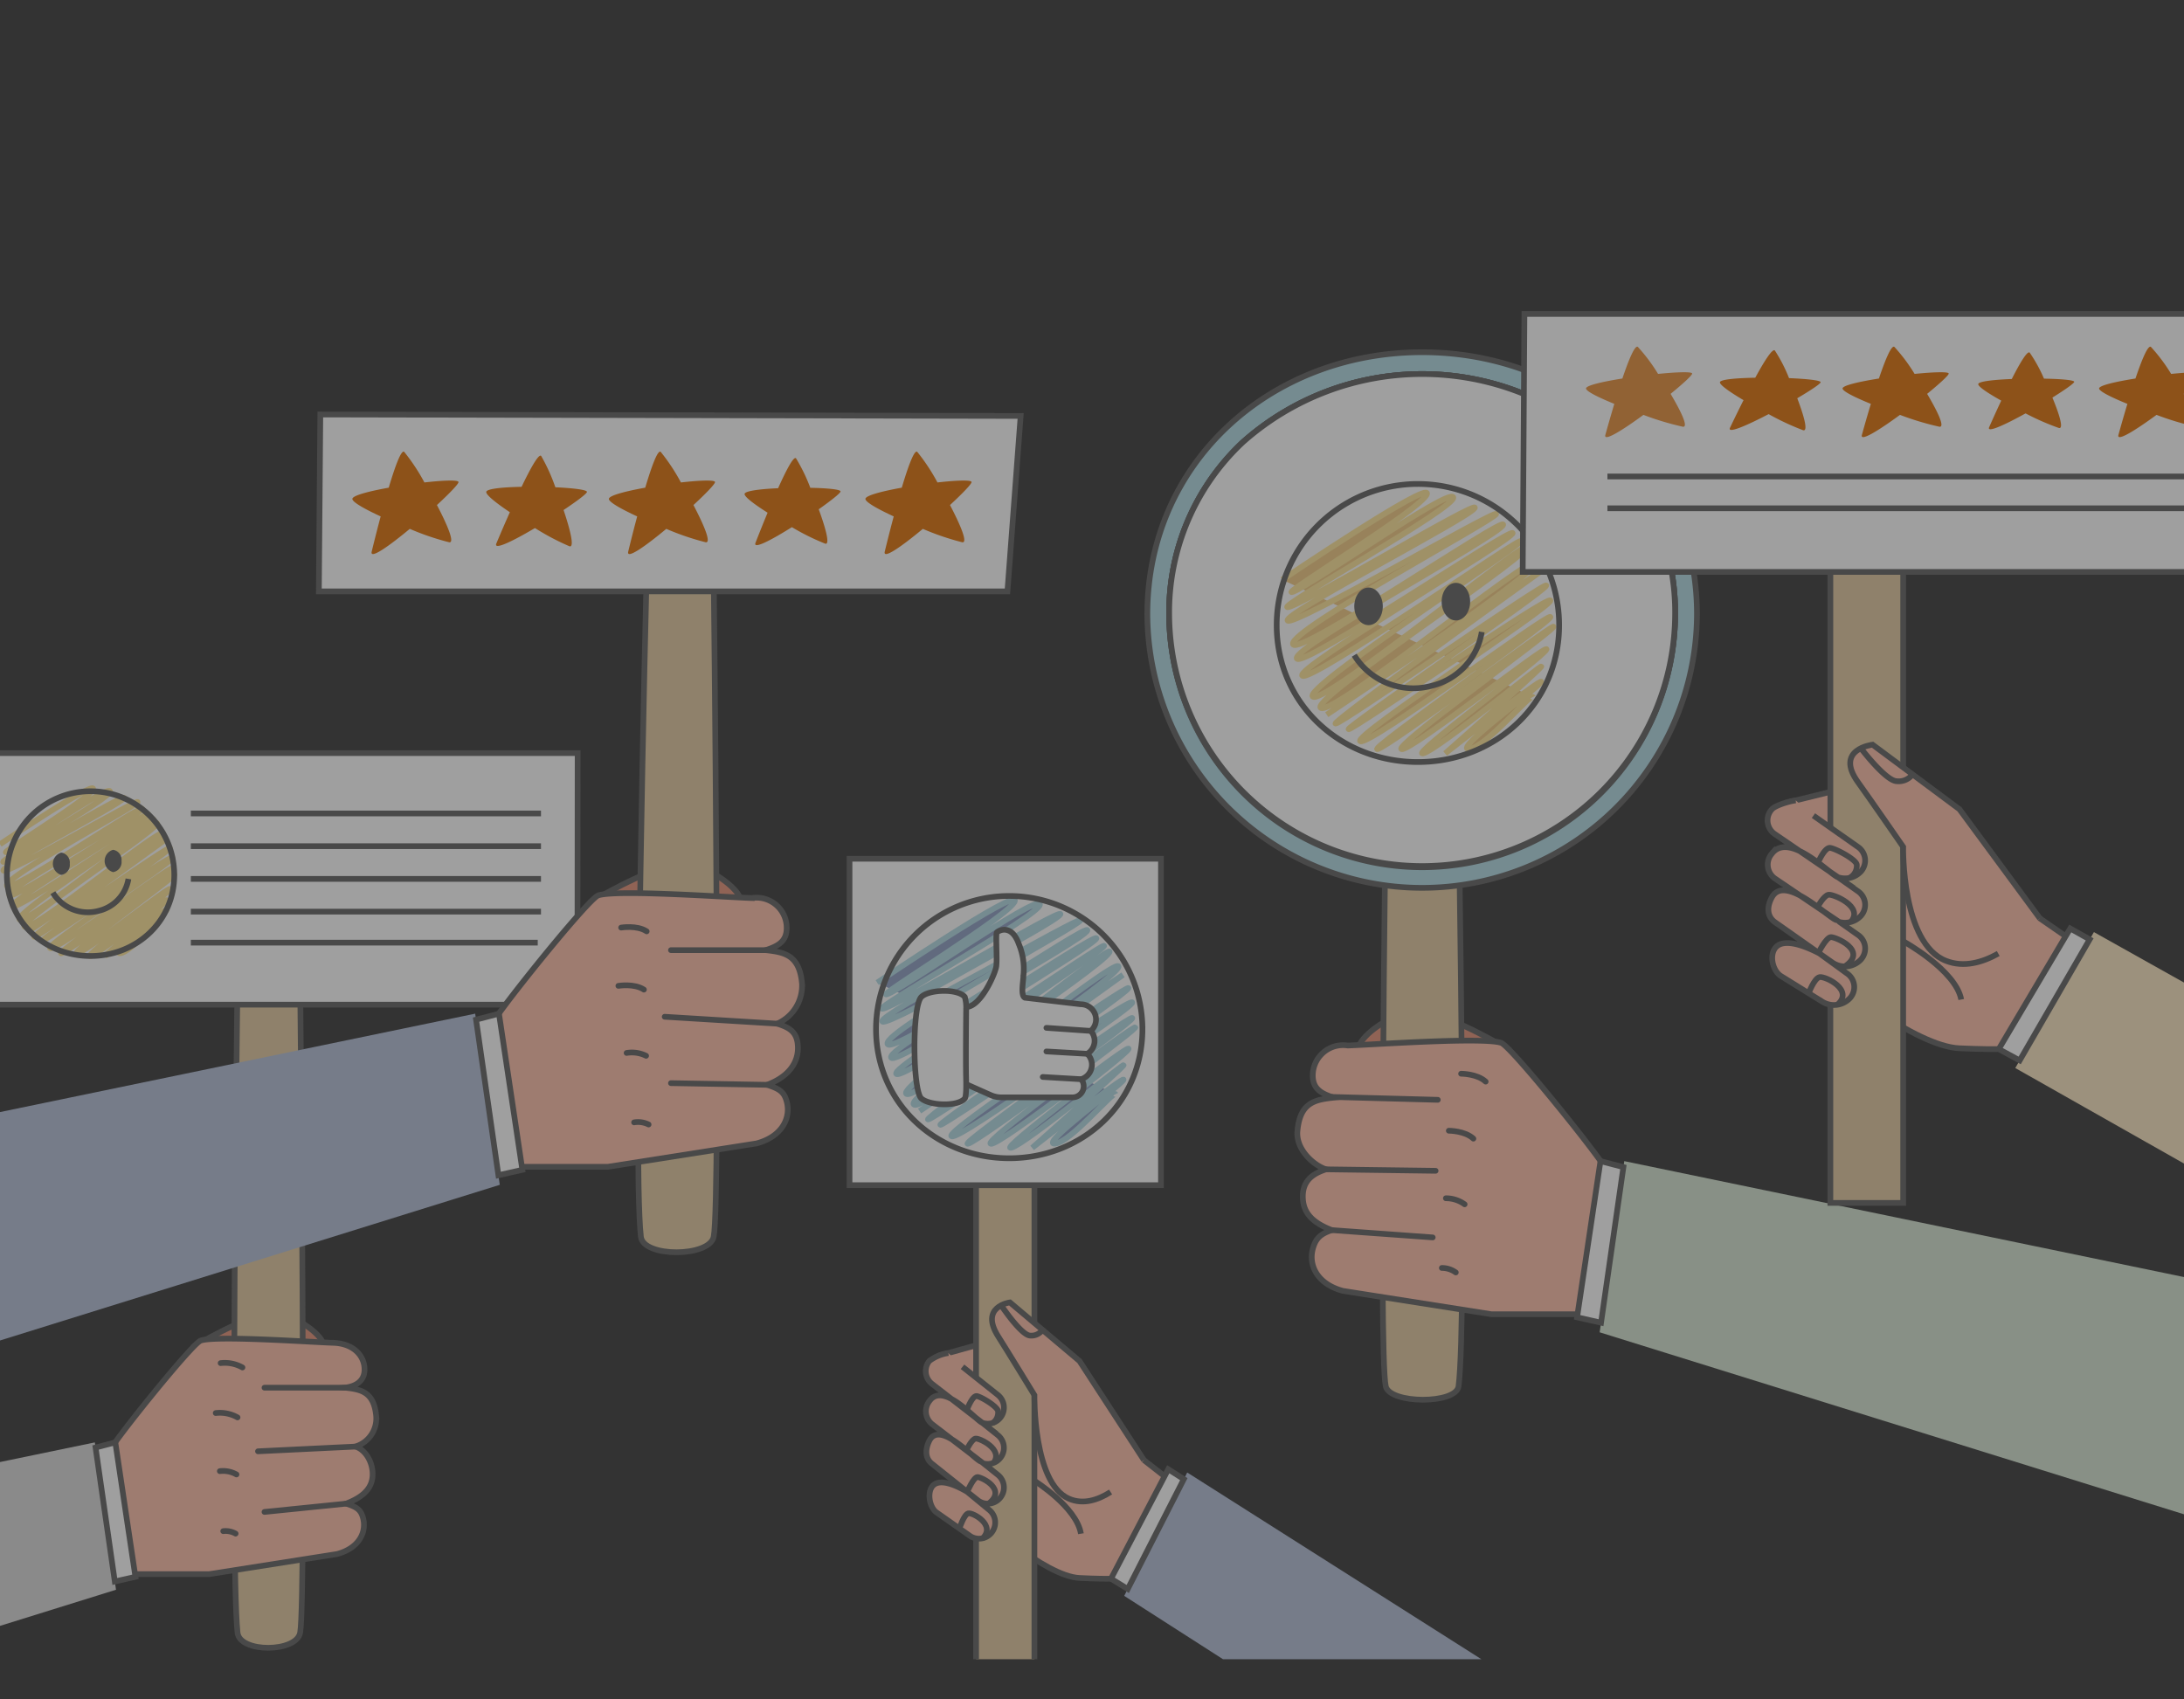 <svg xmlns="http://www.w3.org/2000/svg" xmlns:xlink="http://www.w3.org/1999/xlink" width="383" height="298" viewBox="0 0 383 298"><rect x="0" y="0" width="383" height="298" fill="#333333" stroke="none"/><defs><style>.a,.i,.j{fill:none;}.b{opacity:0.53;}.c{clip-path:url(#a);}.d{fill:#e38e73;}.d,.e,.f,.h,.j,.l,.r,.v{stroke:#5d5d5d;}.d,.e,.f,.h,.i,.j,.l,.r,.s,.u,.v{stroke-miterlimit:10;}.e{fill:#e0c79d;}.f,.l{fill:#fdbca7;}.g{fill:#d7d7d7;}.h,.v{fill:#fff;}.i,.s{stroke:#ffe596;}.k{fill:#5d5d5d;}.l,.v{stroke-linecap:round;}.m{clip-path:url(#b);}.n{fill:#b1bdd6;}.o{fill:#dd6e02;}.p{clip-path:url(#c);}.q{fill:#d3e2cf;}.r{fill:#afd9e3;}.s{fill:#f2c97e;}.t{clip-path:url(#d);}.u{fill:#899bc1;stroke:#afd9e3;}.w{clip-path:url(#e);}.x{fill:#f9e4bf;}.y{fill:#e48b35;}</style><clipPath id="a"><rect class="a" width="117.963" height="185.312"/></clipPath><clipPath id="b"><rect class="a" width="187.775" height="217.509"/></clipPath><clipPath id="c"><rect class="a" width="197.852" height="247.368"/></clipPath><clipPath id="d"><rect class="a" width="166.219" height="142.824"/></clipPath><clipPath id="e"><rect class="a" width="121.794" height="243.427"/></clipPath></defs><g class="b" transform="translate(0 -45.667)"><g transform="translate(0 158.355)"><g class="c"><g transform="translate(-96.809 19.395)"><path class="d" d="M53.4,402.484s10.165-5.97,13.794-5.09,7.048,3.584,7.591,5.09-20.669,0-20.669,0Z" transform="translate(78.623 -299.114)"/><path class="e" d="M62.85,309s-1.341,100.988,0,114.283c.362,3.595,10.368,3.532,10.987,0,1.109-6.33,0-114.283,0-114.283Z" transform="translate(75.61 -269.042)"/><path class="f" d="M45.053,404.456c2.741-.907,19.566.292,23.175.4.221-.033-.229-.006,0,0,3.472.088,5.533,2.17,5.533,4.7,0,2.041-1.607,2.968-3.449,3.163,2.858.315,5.111.715,5.5,5.056a5.156,5.156,0,0,1-3.654,5.272c1.843.595,3.039,2.8,3.022,4.889-.016,2.041-1.182,3.8-4.644,5.117,1.843.6,2.565,1.049,2.959,2.513.658,2.447-.651,5.291-4.553,6.335l-22.457,3.529H30.489l-1.6-21.268C28.511,423.675,43.487,404.974,45.053,404.456Z" transform="translate(86.975 -301.434)"/><path class="g" d="M-146.3,493.9-29.645,457.56l-1.9-13.2-1.814-12.642-111.623,23.12-1.817,17.884Z" transform="translate(146.798 -310.831)"/><path class="h" d="M28.877,431.713l3.527,23.58-3.616.817-3.375-23.492Z" transform="translate(88.155 -310.83)"/><g transform="translate(89.696)"><path class="h" d="M97.591,292.531H-10.787l.261-44.121H97.626Z" transform="translate(10.787 -248.411)"/><line class="h" x2="61.401" transform="translate(40.582 27.799)"/><line class="h" x2="61.401" transform="translate(40.582 22.06)"/><line class="h" x2="61.401" transform="translate(40.582 16.322)"/><line class="h" x2="61.401" transform="translate(40.582 10.584)"/><line class="h" x2="60.833" transform="translate(40.582 33.239)"/><path class="i" d="M0,267.577s16.688-11.271,16.325-9.682S-.908,269.7,1.21,268.94s17.55-11.726,18.079-10.666S-.681,270.679.6,270.679s21.654-12.26,21.115-11.2S0,271.436.6,272.192s23.582-12.632,23.526-12.027S.787,273.223,1.21,274.84s24.123-14.651,23.711-13.453S1.235,275.12,1.634,276.457,25.893,261.59,26,262.315,1.273,277.6,2.263,278.414,27.542,262.245,26.9,263.247,1.822,280.089,3.483,280.793s25.162-18.69,24.04-16.785S2.641,281.422,4.384,282.065s23.695-17.432,24.228-16.42-23.6,17.165-23.6,17.165l24.129-16.154S5.311,283.786,6.022,283.814s24.048-16.347,23.764-15.573-22.826,16.13-22.3,16.206,22.625-15.256,22.759-14.522S7.767,285.285,8.809,285.807s21.147-14.457,21.44-14.032S9.6,286.826,10.739,286.7s20.956-15.033,19.822-13.747-18.155,13.5-17.1,13.747S30.183,274.537,29.8,275.445s-15.584,12.1-13.919,11.725,14-10.59,13.314-9.758-10.817,9.767-10.817,9.767,11.17-8.768,10.823-8.067-10,7.688-8.141,7.57,6.971-6.325,7.213-5.869" transform="translate(7.113 -251.588)"/><path class="j" d="M31.185,273.223c0,8.1-6.571,14.221-14.676,14.221S1.835,281.328,1.835,273.223a14.675,14.675,0,0,1,29.35,0Z" transform="translate(6.489 -251.863)"/><path class="k" d="M17.023,276.822a1.77,1.77,0,0,1-1.482,1.957,2.034,2.034,0,0,1,0-3.915A1.77,1.77,0,0,1,17.023,276.822Z" transform="translate(2.326 -257.419)"/><path class="k" d="M30.787,276.082a1.77,1.77,0,0,1-1.482,1.957,2.034,2.034,0,0,1,0-3.915A1.77,1.77,0,0,1,30.787,276.082Z" transform="translate(-2.361 -257.167)"/><path class="j" d="M14.059,284.284a7.206,7.206,0,0,0,8.038,3.181,6.907,6.907,0,0,0,5.21-5.6" transform="translate(2.326 -259.803)"/></g><g transform="translate(134.641 106.948)"><path class="l" d="M58.672,410.616a6.33,6.33,0,0,1,3.822.764" transform="translate(-57.811 -410.582)"/><path class="l" d="M57.366,423.9a6.33,6.33,0,0,1,3.822.764" transform="translate(-57.366 -415.108)"/><path class="l" d="M58.463,439.349a4.827,4.827,0,0,1,2.915.584" transform="translate(-57.74 -420.37)"/><path class="l" d="M59.364,455.312a3.594,3.594,0,0,1,2.167.433" transform="translate(-58.046 -425.808)"/></g><line class="l" x2="14.096" transform="translate(143.192 111.293)"/><line class="l" y1="0.829" x2="17.076" transform="translate(142.053 121.621)"/><line class="l" y1="1.454" x2="14.316" transform="translate(143.192 131.628)"/></g></g></g><g transform="translate(0 85.088)"><g class="m"><g transform="translate(-48.433 33.272)"><path class="d" d="M136.974,289.287s11.807-6.935,16.022-5.913,8.187,4.164,8.817,5.913-24.008,0-24.008,0Z" transform="translate(16.381 -204.545)"/><path class="e" d="M147.58,217s-2.564,102.724-1.007,116.25c.421,3.656,12.043,3.593,12.762,0,1.288-6.44,0-116.25,0-116.25Z" transform="translate(14.253 -189.037)"/><path class="f" d="M131.235,290.477c3.184-1.053,22.726.339,26.92.469a5.289,5.289,0,0,1,6.113,5.263c0,2.371-1.551,3.183-3.692,3.875,3.32.365,5.936.83,6.384,5.873a7.283,7.283,0,0,1-4.359,7.022c2.141.691,3.635,1.425,3.635,4.3,0,2.371-1.383,4.895-5.4,6.427,2.141.692,2.978,1.218,3.436,2.918.764,2.842-.755,6.146-5.288,7.358l-26.085,4.1H114.318l-1.863-24.7C112.02,312.8,129.416,291.079,131.235,290.477Z" transform="translate(22.121 -206.139)"/><path class="n" d="M-62.65,389.908,72.848,347.7l-2.206-15.336-2.106-14.684L-61.118,344.536l-2.111,20.773Z" transform="translate(63.229 -212.597)"/><path class="h" d="M113.006,317.68l4.1,27.389-4.2.949-3.92-27.287Z" transform="translate(22.931 -212.596)"/><g transform="translate(104.351)"><path class="h" d="M193.753,211.518H73l.255-31.023,122.815.255Z" transform="translate(-73 -180.495)"/><path class="o" d="M95.5,198.368c2.175-2.013,3.786-3.679,3.782-4.028,0-.414-2.669-.308-5.979.066a34.363,34.363,0,0,0-3.549-5.372c-.528-.4-1.62,2.634-2.709,6.287-3.523.633-6.425,1.394-6.377,1.99.045.573,2.2,1.772,4.963,3.05-.895,3.36-1.57,6.162-1.57,6.162-.363,1.456,3.012-.934,6.676-3.978A45.667,45.667,0,0,0,97.66,204.9C98.66,205.013,97.339,201.881,95.5,198.368Z" transform="translate(-74.793 -182.485)"/><path class="o" d="M124.88,199.457c2.31-1.54,4.047-2.844,4.1-3.167.057-.384-2.424-.679-5.541-.824a32.2,32.2,0,0,0-2.489-5.495c-.427-.452-1.889,2.2-3.436,5.415-3.354.065-6.15.339-6.194.9-.043.537,1.769,1.964,4.14,3.556-1.326,2.977-2.364,5.468-2.364,5.468-.552,1.294,2.925-.418,6.765-2.692a42.686,42.686,0,0,0,6.058,3.2C126.824,206.072,126.065,202.98,124.88,199.457Z" transform="translate(-81.966 -182.701)"/><path class="o" d="M154.228,198.368c2.175-2.013,3.786-3.679,3.783-4.028-.005-.414-2.67-.308-5.98.066a34.362,34.362,0,0,0-3.549-5.372c-.528-.4-1.62,2.634-2.709,6.287-3.523.633-6.425,1.394-6.376,1.99.045.573,2.2,1.772,4.963,3.05-.9,3.36-1.57,6.162-1.57,6.162-.364,1.456,3.012-.934,6.676-3.978a45.639,45.639,0,0,0,6.925,2.356C157.392,205.013,156.07,201.881,154.228,198.368Z" transform="translate(-88.537 -182.485)"/><path class="o" d="M183.465,199.455c2.162-1.526,3.786-2.811,3.824-3.12.044-.367-2.327-.588-5.3-.647a30.608,30.608,0,0,0-2.509-5.174c-.419-.421-1.744,2.14-3.139,5.246-3.193.146-5.853.476-5.88,1.01-.028.512,1.736,1.828,4.035,3.285-1.19,2.869-2.116,5.269-2.116,5.269-.494,1.248,2.777-.471,6.378-2.734a40.785,40.785,0,0,0,5.854,2.9C185.482,205.711,184.682,202.782,183.465,199.455Z" transform="translate(-95.805 -182.829)"/><path class="o" d="M212.96,198.368c2.175-2.013,3.786-3.679,3.782-4.028,0-.414-2.669-.308-5.979.066a34.361,34.361,0,0,0-3.549-5.372c-.528-.4-1.621,2.634-2.709,6.287-3.524.633-6.426,1.394-6.377,1.99.045.573,2.2,1.772,4.963,3.05-.9,3.36-1.57,6.162-1.57,6.162-.363,1.456,3.012-.934,6.676-3.978a45.7,45.7,0,0,0,6.925,2.356C216.123,205.013,214.8,201.881,212.96,198.368Z" transform="translate(-102.28 -182.485)"/></g><g transform="translate(156.876 89.894)"><path class="l" d="M142.2,297.946s2.786-.466,4.479.66" transform="translate(-141.716 -297.85)"/><path class="l" d="M141.57,311.284s2.786-.465,4.478.66" transform="translate(-141.57 -300.971)"/><path class="l" d="M143.455,326.655a5.6,5.6,0,0,1,3.416.5" transform="translate(-142.011 -304.574)"/><path class="l" d="M145.17,342.554a4.17,4.17,0,0,1,2.539.374" transform="translate(-142.412 -308.298)"/></g><line class="l" x2="16.6" transform="translate(166.096 93.945)"/><line class="l" x2="19.725" y2="1.21" transform="translate(164.997 105.629)"/><line class="l" x2="16.856" y2="0.293" transform="translate(166.096 117.271)"/></g></g></g><g transform="translate(185.148 89.299)"><g class="p"><g transform="translate(16.056 18.139)"><path class="d" d="M336.076,357.561s-11.807-6.934-16.022-5.912-8.187,4.163-8.817,5.912,24.008,0,24.008,0Z" transform="translate(-274.03 -236.032)"/><path class="e" d="M329.841,306.265s1.557,88.841,0,100.537c-.421,3.163-12.043,3.107-12.762,0-1.288-5.569,0-100.537,0-100.537Z" transform="translate(-275.266 -225.437)"/><path class="f" d="M332.748,358.751c-3.184-1.053-22.726.34-26.92.469a5.393,5.393,0,0,0-.784-.064,5.328,5.328,0,0,0-5.329,5.328c0,2.371,1.551,3.184,3.692,3.875-3.32.366-5.936.83-6.384,5.873-.288,3.243,2.879,6.014,5.02,6.706-2.141.691-4.076,1.864-4.076,4.736,0,2.37,1.074,4.392,5.1,5.924-2.141.692-2.889,1.6-3.347,3.3-.764,2.842.755,6.145,5.288,7.357l26.085,4.1h18.576l1.863-24.7C351.963,381.075,334.567,359.352,332.748,358.751Z" transform="translate(-270.703 -237.627)"/><path class="q" d="M501.722,458.181l-135.5-42.206,2.206-15.336,2.107-14.684L500.19,412.81l2.111,20.773Z" transform="translate(-286.9 -244.084)"/><path class="h" d="M365.155,385.953l-4.1,27.389,4.2.949L369.177,387Z" transform="translate(-285.691 -244.084)"/><path class="r" d="M310.856,200.745c-26.611,0-48.188,19.349-48.188,45.968a48.193,48.193,0,0,0,96.385,0C359.053,220.094,337.475,200.745,310.856,200.745Zm0,90.327A44.41,44.41,0,0,1,266.5,246.713a40.853,40.853,0,0,1,12.907-30.173,47.33,47.33,0,0,1,62.911,0,40.824,40.824,0,0,1,12.907,30.173A44.412,44.412,0,0,1,310.856,291.072Z" transform="translate(-262.668 -200.745)"/><path class="h" d="M356.393,247.883a44.363,44.363,0,0,1-88.725,0,40.853,40.853,0,0,1,12.907-30.173,47.33,47.33,0,0,1,62.911,0A40.824,40.824,0,0,1,356.393,247.883Z" transform="translate(-263.838 -201.915)"/><path class="h" d="M356.393,247.883a44.363,44.363,0,0,1-88.725,0,40.853,40.853,0,0,1,12.907-30.173,47.33,47.33,0,0,1,62.911,0A40.824,40.824,0,0,1,356.393,247.883Z" transform="translate(-263.838 -201.915)"/><path class="s" d="M293.561,248.168s25.938-17.518,25.373-15.05-26.784,18.341-23.492,17.166,27.276-18.224,28.1-16.579S292.5,252.988,294.5,252.988s33.656-19.056,32.818-17.405-33.758,18.581-32.818,19.756,36.652-19.633,36.565-18.693-36.282,20.3-35.624,22.809,37.493-22.772,36.852-20.91S295.481,259.89,296.1,261.967s37.706-23.106,37.865-21.98-38.425,23.756-36.887,25.021,39.29-25.129,38.285-23.572-38.97,26.177-36.389,27.27,39.108-29.049,37.363-26.088-38.672,27.067-35.963,28.065,36.828-27.093,37.657-25.522-36.674,26.678-36.674,26.678l37.5-25.108s-37.044,26.627-35.94,26.67S340.3,248,339.856,249.2s-35.478,25.07-34.655,25.188,35.165-23.712,35.373-22.57-34.941,23.872-33.322,24.684,32.868-22.47,33.323-21.81-32.092,23.394-30.323,23.191,32.572-23.365,30.808-21.366-28.216,20.985-26.57,21.368,25.984-18.9,25.4-17.487-24.222,18.811-21.634,18.224S340,262.159,338.944,263.452s-16.813,15.181-16.813,15.181,17.361-13.627,16.821-12.537-15.541,11.949-12.653,11.767,10.834-9.831,11.21-9.122" transform="translate(-269.897 -208.265)"/><path class="j" d="M341.815,255.679c0,13.679-11.089,24-24.768,24s-24.767-10.323-24.767-24a24.767,24.767,0,0,1,49.535,0Z" transform="translate(-269.597 -207.804)"/><path class="k" d="M315.044,257.924c0,1.825-1.12,3.3-2.5,3.3s-2.5-1.478-2.5-3.3,1.121-3.3,2.5-3.3S315.044,256.1,315.044,257.924Z" transform="translate(-273.753 -213.352)"/><path class="k" d="M335.044,256.848c0,1.825-1.12,3.3-2.5,3.3s-2.5-1.479-2.5-3.3,1.121-3.3,2.5-3.3S335.044,255.024,335.044,256.848Z" transform="translate(-278.433 -213.1)"/><path class="j" d="M310.041,268.873a12.165,12.165,0,0,0,13.566,5.368,11.66,11.66,0,0,0,8.794-9.449" transform="translate(-273.753 -215.732)"/><path class="l" d="M334.5,365.938s2.824,0,4.309,1.388" transform="translate(-279.477 -239.4)"/><path class="l" d="M331.687,378.991s2.825,0,4.309,1.389" transform="translate(-278.818 -242.455)"/><path class="l" d="M331.017,394.456a5.6,5.6,0,0,1,3.287,1.059" transform="translate(-278.662 -246.073)"/><path class="l" d="M330.093,410.414a4.167,4.167,0,0,1,2.443.787" transform="translate(-278.445 -249.808)"/><line class="l" x2="18.578" y2="0.503" transform="translate(32.361 130.614)"/><line class="l" x2="19.214" y2="0.256" transform="translate(31.341 143.309)"/><line class="l" x2="17.685" y2="1.28" transform="translate(32.361 153.97)"/></g></g></g><g transform="translate(117.963 193.843)"><g class="t"><g transform="translate(10.704 -33.434)"><path class="f" d="M221.8,440.092s11.36,10.586,17.571,10.893,7.13,0,7.13,0l8.438-17.332-6.173-4.831-26.966-18.8-6.6,1.841Z" transform="translate(-178.732 -288.98)"/><rect class="e" width="10.229" height="93.494" transform="translate(42.504 93.119)"/><path class="f" d="M256.235,425.681,244.929,408.3l-12.2-10.279s-5.4.716-2.046,5.983c1.478,2.319,6.342,10.279,6.342,10.279s-.256,15.392,6.034,18.154c2.505,1.1,5.1.253,7.326-1.166" transform="translate(-184.291 -284.344)"/><path class="f" d="M214.624,412.485a7.228,7.228,0,0,0-3.348,1.4,2.838,2.838,0,0,0,.45,3.988l8.836,6.839c-1.116-.409-6.818-7.346-9.286-3.77a2.911,2.911,0,0,0,.45,3.988l8.6,6.593c-1.058-.284-7.211-7.395-9.053-3.627-.689,1.408-.776,3.011.45,3.988l6.194,4.936c-1.2-.708-4.478-2.49-5.929-1.147-1.149,1.065-.739,3.74.487,4.717l5.752,4.036a2.838,2.838,0,1,0,3.538-4.439l-3.848-3.167,1.844,1.469a2.838,2.838,0,1,0,3.538-4.439l-2.5-2a2.837,2.837,0,0,0,2.5-4.958l-2.741-2.185a2.831,2.831,0,0,0,2.741-4.873l-6.194-4.936" transform="translate(-176.979 -289.932)"/><path class="n" d="M358.6,497.526l-2.583,13.114L353.492,523.5l-86.116-55.23,5.572-10.911,5.474-10.727Z" transform="translate(-198.891 -303.125)"/><path class="h" d="M273.636,445.7l-10.042,19.195,2.938,1.807,9.833-19.265Z" transform="translate(-197.43 -302.764)"/><rect class="a" width="96.557" height="186.613"/><path class="f" d="M241.707,449s7.39,4.6,8.158,9.282" transform="translate(-188.974 -304.039)"/><g transform="translate(20.31 35.867)"><rect class="h" width="54.617" height="57.252"/><path class="u" d="M196.8,297.477s24.668-16.662,24.131-14.313-25.474,17.443-22.343,16.325,25.943-17.332,26.726-15.768S195.8,302.061,197.7,302.061s32.008-18.123,31.212-16.554S196.8,303.18,197.7,304.3s34.859-18.673,34.777-17.779-34.508,19.3-33.882,21.693,35.658-21.658,35.05-19.887-35.012,20.3-34.424,22.277,35.861-21.975,36.012-20.906-36.544,22.6-35.081,23.8,37.368-23.9,36.412-22.419-37.064,24.9-34.609,25.937,37.2-27.629,35.536-24.812-36.781,25.742-34.2,26.692,35.025-25.767,35.814-24.273-34.879,25.373-34.879,25.373l35.667-23.88s-35.232,25.324-34.181,25.365,35.548-24.164,35.128-23.02-33.743,23.843-32.96,23.956,33.445-22.551,33.643-21.466-33.231,22.7-31.692,23.476,31.26-21.37,31.692-20.743-30.521,22.25-28.839,22.056,30.978-22.221,29.3-20.32-26.836,19.957-25.271,20.322,24.712-17.974,24.153-16.632S217.824,327,220.284,326.438s20.687-15.654,19.681-14.426-15.99,14.439-15.99,14.439,16.512-12.961,16-11.924-14.78,11.364-12.035,11.19,10.305-9.349,10.662-8.674" transform="translate(-191.937 -275.751)"/><path class="j" d="M243.169,305.223c0,12.9-10.459,22.638-23.361,22.638s-23.36-9.736-23.36-22.638a23.36,23.36,0,1,1,46.72,0Z" transform="translate(-191.8 -275.335)"/><g transform="translate(11.394 12.452)"><path class="v" d="M222.213,318.6l4.171,1.856a4.806,4.806,0,0,0,1.872.458h12.607a1.95,1.95,0,0,0,1.516-3.185,2.662,2.662,0,0,0,1.07-4.457,2.648,2.648,0,0,0,.623-4.015,2.668,2.668,0,0,0-1.772-4.672l-9.787-1.148c-.807-.37-.259-2.943-.272-3.777a11.2,11.2,0,0,0-.806-5.66c-1.263-3.555-3.527-2.358-3.84-2.009-.264.3.09,4.575-.108,5.957-.18,1.264-2.612,6.8-5.069,7.1" transform="translate(-213.148 -291.517)"/><path class="v" d="M216.485,323.966c-.068-3.109.021-11.98.021-11.98a6.44,6.44,0,0,0-.242-1.929c-1.2-1.481-6.27-1.344-7.622,0-1.669,1.661-1.535,16.421,0,17.8,1.418,1.273,6.417,1.477,7.622,0C216.575,327.477,216.506,324.94,216.485,323.966Z" transform="translate(-207.441 -298.27)"/><line class="v" x1="7.79" y1="0.538" transform="translate(23.133 17.205)"/><line class="v" x1="7.167" y1="0.413" transform="translate(23.133 21.344)"/><line class="v" x1="6.737" y1="0.396" transform="translate(22.493 25.819)"/></g></g><path class="j" d="M232.206,398.846s3.517,5.273,5.09,5.311a2.354,2.354,0,0,0,2.155-1.006" transform="translate(-185.304 -284.663)"/><path class="j" d="M222.409,427.219s.951-2.558,1.743-2.43,3.733,1.891,3.733,2.71a2.276,2.276,0,0,1-.919,2" transform="translate(-181.519 -294.684)"/><path class="j" d="M222.409,438.814s.861-1.764,1.513-1.879,4.976,1.869,3.157,4.277" transform="translate(-181.519 -299.376)"/><path class="j" d="M222.493,450.517s1.116-2.579,1.807-2.579,5.255,2.161,1.934,4.663" transform="translate(-181.551 -303.628)"/><path class="j" d="M220.278,460.953s.788-2.456,1.555-2.647,4.974,2.059,2.458,4.437" transform="translate(-180.696 -307.629)"/></g></g></g><g transform="translate(261.206 45.667)"><g class="w"><g transform="translate(5.827 55.062)"><path class="f" d="M417.439,283.943s14.18,11.664,21.932,12,8.9,0,8.9,0l10.533-19.1-7.705-5.323-33.66-20.716-8.244,2.029Z" transform="translate(-362.785 -167.157)"/><rect class="e" width="12.768" height="117.654" transform="translate(53.951 38.252)"/><path class="f" d="M456.85,269.288l-14.113-19.152-15.23-11.326s-6.742.789-2.554,6.593c1.845,2.556,7.916,11.326,7.916,11.326s-.32,16.961,7.532,20c3.127,1.211,6.372.278,9.144-1.285" transform="translate(-366.152 -163.271)"/><path class="f" d="M409.608,253.274c-.932.073-3.551.844-4.18,1.542a2.886,2.886,0,0,0,.562,4.395l11.03,7.536c-1.393-.45-8.51-8.095-11.592-4.154a2.955,2.955,0,0,0,.562,4.395l10.739,7.265c-1.321-.312-9-8.148-11.3-4-.859,1.551-.968,3.318.562,4.395l7.733,5.439c-1.5-.78-5.59-2.744-7.4-1.264-1.435,1.174-.923,4.121.607,5.2l7.18,4.447a3.869,3.869,0,0,0,4.979-.5,2.886,2.886,0,0,0-.562-4.395l-4.8-3.49,2.3,1.619a3.869,3.869,0,0,0,4.979-.5,2.886,2.886,0,0,0-.562-4.395l-3.127-2.2A3.823,3.823,0,0,0,421,273.548a2.886,2.886,0,0,0-.562-4.395l-3.422-2.407a3.833,3.833,0,0,0,3.984-.974,2.886,2.886,0,0,0-.562-4.395l-7.732-5.439" transform="translate(-361.723 -167.955)"/><path class="x" d="M575.25,343.5l-3.224,14.45-3.157,14.173L461.376,311.265l6.955-12.022,6.833-11.82Z" transform="translate(-374.995 -179.013)"/><path class="h" d="M470.129,286.488l-12.534,21.15,3.667,1.991L473.536,288.4Z" transform="translate(-374.11 -178.71)"/><path class="f" d="M435.707,289.789s9.225,5.071,10.182,10.227" transform="translate(-368.989 -179.779)"/><path class="h" d="M474.492,172.336H348.607l.3-45.239H474.532Z" transform="translate(-348.607 -127.097)"/><path class="y" d="M377.932,143.86c2.175-1.777,3.786-3.248,3.782-3.555,0-.367-2.669-.272-5.979.057a30.485,30.485,0,0,0-3.549-4.741c-.528-.357-1.62,2.325-2.709,5.549-3.524.56-6.426,1.231-6.376,1.757.044.506,2.2,1.563,4.962,2.692-.895,2.966-1.57,5.439-1.57,5.439-.363,1.286,3.012-.824,6.676-3.511a50.024,50.024,0,0,0,6.925,2.081C381.1,149.726,379.774,146.961,377.932,143.86Z" transform="translate(-351.999 -129.847)"/><path class="o" d="M407.316,144.93c2.31-1.36,4.046-2.511,4.1-2.8.057-.339-2.424-.6-5.542-.728a27.019,27.019,0,0,0-2.489-4.85c-.427-.4-1.889,1.939-3.435,4.779-3.353.057-6.15.3-6.194.793-.044.474,1.769,1.734,4.14,3.139-1.326,2.628-2.365,4.827-2.365,4.827-.55,1.142,2.925-.369,6.765-2.377a45.066,45.066,0,0,0,6.058,2.829C409.259,150.769,408.5,148.04,407.316,144.93Z" transform="translate(-359.171 -130.146)"/><path class="o" d="M436.663,143.86c2.175-1.777,3.786-3.248,3.783-3.555,0-.367-2.669-.272-5.98.057a30.33,30.33,0,0,0-3.549-4.741c-.528-.357-1.62,2.325-2.709,5.549-3.522.56-6.424,1.231-6.376,1.757.045.506,2.2,1.563,4.963,2.692-.9,2.966-1.57,5.439-1.57,5.439-.363,1.286,3.012-.824,6.676-3.511a49.891,49.891,0,0,0,6.926,2.081C439.827,149.726,438.505,146.961,436.663,143.86Z" transform="translate(-365.742 -129.847)"/><path class="o" d="M465.9,144.992c2.162-1.347,3.786-2.482,3.823-2.754.045-.325-2.326-.519-5.3-.571a26.012,26.012,0,0,0-2.508-4.567c-.419-.371-1.745,1.889-3.14,4.631-3.193.128-5.853.421-5.88.892-.028.452,1.735,1.613,4.034,2.9-1.19,2.532-2.117,4.651-2.117,4.651-.493,1.1,2.777-.416,6.38-2.413a43.25,43.25,0,0,0,5.853,2.563C467.917,150.515,467.117,147.93,465.9,144.992Z" transform="translate(-373.01 -130.323)"/><path class="o" d="M495.395,143.86c2.175-1.777,3.786-3.248,3.782-3.555-.005-.367-2.669-.272-5.979.057a30.536,30.536,0,0,0-3.549-4.741c-.528-.357-1.62,2.325-2.709,5.549-3.524.56-6.426,1.231-6.377,1.757.045.506,2.2,1.563,4.963,2.692-.895,2.966-1.57,5.439-1.57,5.439-.363,1.286,3.012-.824,6.676-3.511a49.99,49.99,0,0,0,6.925,2.081C498.558,149.726,497.237,146.961,495.395,143.86Z" transform="translate(-379.485 -129.847)"/><line class="h" x2="103.602" transform="translate(14.855 28.503)"/><line class="h" x2="102.644" transform="translate(14.855 34.082)"/><path class="j" d="M425.958,239.635s4.39,5.81,6.353,5.852A3.042,3.042,0,0,0,435,244.378" transform="translate(-366.707 -163.539)"/><path class="j" d="M416.161,268.258s1.187-2.818,2.176-2.678,4.66,2.084,4.66,2.986a2.414,2.414,0,0,1-1.147,2.2" transform="translate(-364.415 -171.938)"/><path class="j" d="M416.161,279.8s1.075-1.944,1.889-2.071,6.211,2.059,3.941,4.712" transform="translate(-364.415 -175.871)"/><path class="j" d="M416.245,291.571s1.393-2.843,2.255-2.843,6.559,2.382,2.414,5.139" transform="translate(-364.435 -179.436)"/><path class="j" d="M414.03,302.015s.984-2.706,1.941-2.918,6.208,2.269,3.068,4.89" transform="translate(-363.916 -182.789)"/></g></g></g></g></svg>